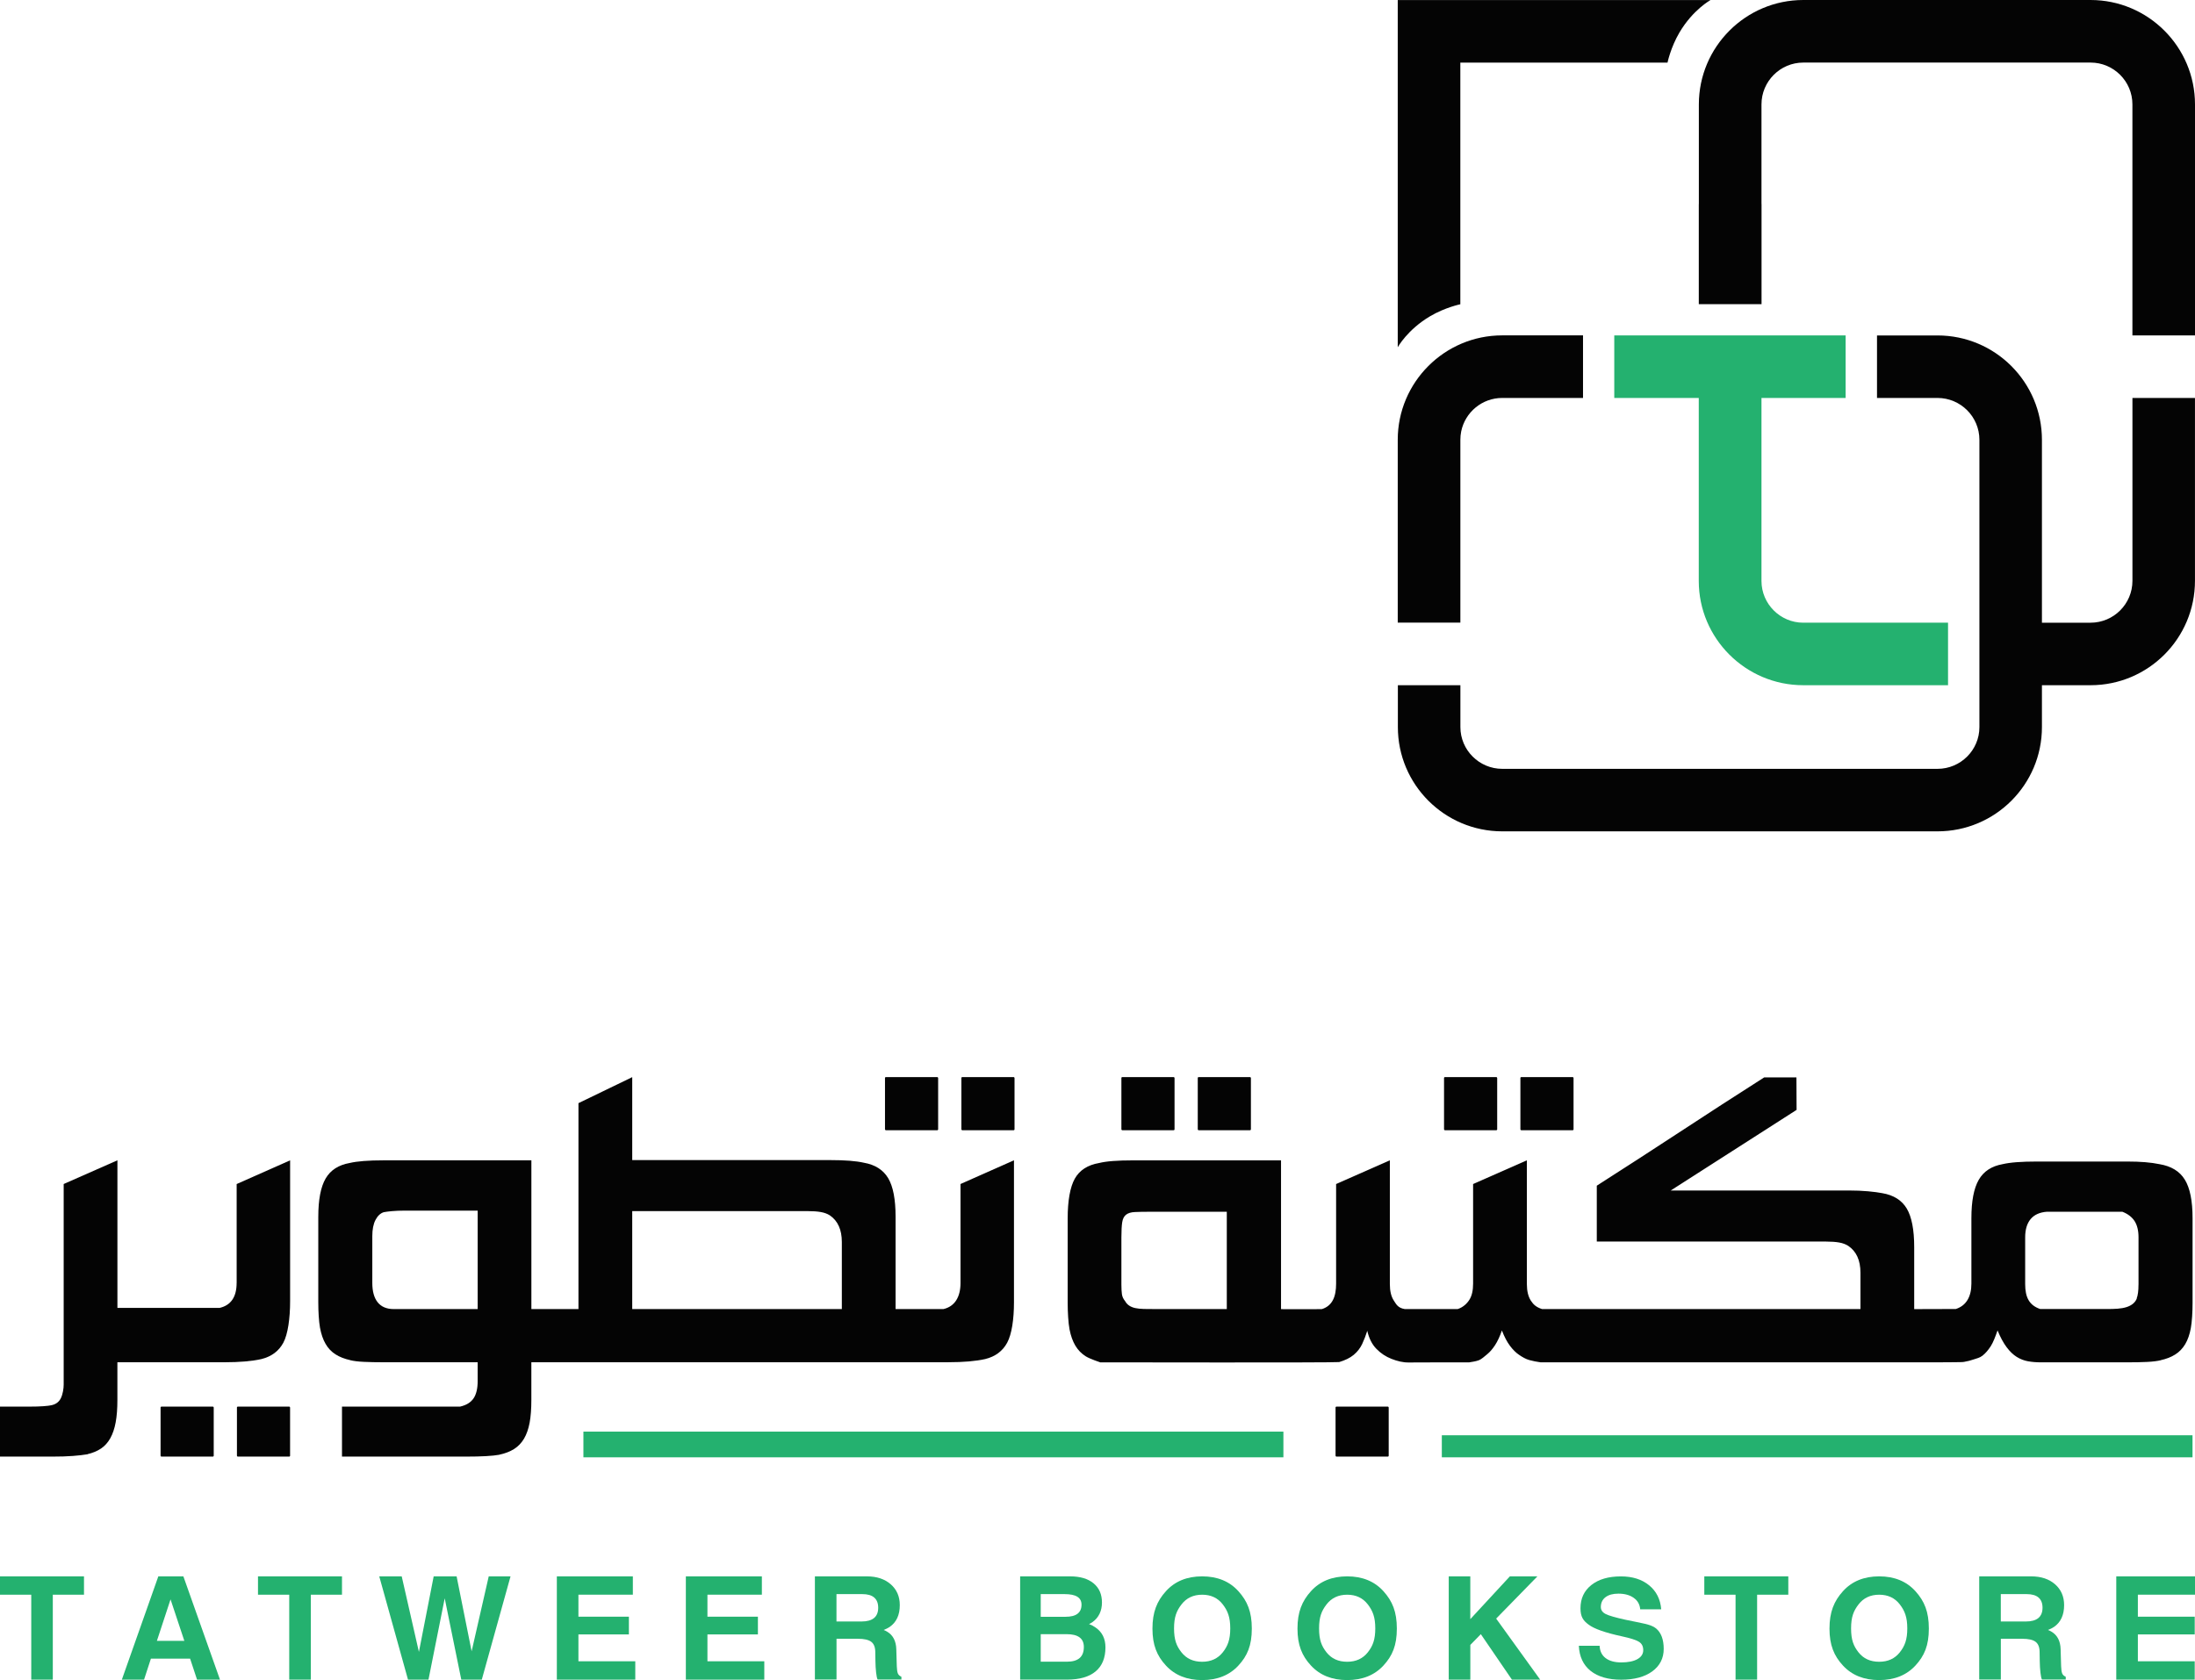 <?xml version="1.0" encoding="UTF-8"?>
<svg id="Layer_2" data-name="Layer 2" xmlns="http://www.w3.org/2000/svg" viewBox="0 0 704.54 539.42">
  <defs>
    <style>
      .cls-1 {
        fill: #040404;
      }

      .cls-2 {
        fill: #24b16f;
      }
    </style>
  </defs>
  <g id="Layer_1-2" data-name="Layer 1">
    <g>
      <g>
        <g>
          <path class="cls-1" d="M671.03,0h-92.22c-18.48,0-33.52,15.03-33.52,33.52v32h-.02v32.14h20.14v-32.14h-.02v-32c0-7.4,6.02-13.43,13.42-13.43h92.22c7.4,0,13.42,6.02,13.42,13.43v74.17h20.09V33.52c0-18.48-15.04-33.52-33.52-33.52Z"/>
          <path class="cls-1" d="M448.66.02v.02h-.02v111.45s3.09-5.65,10.4-9.96c4.81-2.84,9.69-3.84,9.69-3.84V20.11h66.5s1-4.88,3.84-9.69c4.32-7.31,9.96-10.4,9.96-10.4h-100.38Z"/>
        </g>
        <g>
          <path class="cls-2" d="M625.27,199.93v20.07h-46.49c-18.46,0-33.52-15.01-33.52-33.47v-58.76h-27.12v-20.07h74.26v20.07h-27.01v58.76c0,7.37,6.03,13.4,13.4,13.4h46.49Z"/>
          <path class="cls-1" d="M704.53,127.77v58.71c0,18.51-15.01,33.52-33.52,33.52h-15.6v13.45c0,18.46-15.01,33.47-33.52,33.47h-139.69c-18.51,0-33.52-15.01-33.52-33.47v-13.45h20.07v13.45c0,7.37,6.03,13.4,13.45,13.4h139.69c7.43,0,13.45-6.03,13.45-13.4v-92.23c0-7.43-6.03-13.45-13.45-13.45h-19.42v-20.07h19.42c18.51,0,33.52,15.01,33.52,33.52v58.71h15.6c7.43,0,13.45-6.03,13.45-13.45v-58.71h20.07Z"/>
          <path class="cls-1" d="M468.74,199.91v-58.71c0-.93.09-1.83.27-2.7,1.25-6.11,6.68-10.73,13.15-10.73h25.95v-20.09h-25.95c-18.48,0-33.52,15.04-33.52,33.52v58.71h20.09Z"/>
        </g>
      </g>
      <g>
        <g>
          <path class="cls-1" d="M75.95,411.91c0,4.5-1.82,7.17-5.47,8.02h-32.79v-47.39l-17.25,7.61v64.4c0,1.26-.29,3.08-.89,4.33-.6,1.25-1.64,2.02-3.12,2.31-.45.11-1.3.21-2.52.3-1.22.09-2.69.13-4.39.13H0v16.05h16.77c2.56,0,4.77-.07,6.62-.21,1.85-.14,3.46-.33,4.82-.56h-.17c1.71-.4,3.18-1.01,4.4-1.83,1.22-.83,2.21-1.94,2.98-3.33.77-1.4,1.35-3.09,1.71-5.08.37-1.99.55-4.39.55-7.17v-12.11h34.34c4.89,0,8.84-.34,11.87-1.02,3.24-.8,5.59-2.55,7.05-5.25,1.46-2.7,2.18-7.89,2.18-13.3v-45.26l-17.16,7.61v31.76Z"/>
          <path class="cls-1" d="M308.3,411.91c0,4.5-1.82,7.54-5.47,8.39h-15.37v-29.65c0-5.58-.79-9.71-2.38-12.38-1.6-2.68-4.2-4.32-7.78-4.95-1.25-.28-2.78-.5-4.56-.64-1.8-.14-3.89-.21-6.28-.21h-63.53v-26.63l-17.26,8.35v66.12h-15.11v-47.76s-8.62,0-8.62,0h-38.86c-2.39,0-4.49.07-6.31.21-1.82.14-3.34.36-4.53.64-3.58.63-6.16,2.29-7.73,5-1.57,2.7-2.35,6.82-2.35,12.34v27.43c0,2.85.18,6.06.55,8.11.38,2.05.97,3.79,1.8,5.21.82,1.43,1.9,2.55,3.21,3.37,1.31.83,2.87,1.44,4.7,1.84h-.09c1.14.28,2.62.47,4.44.55,1.82.09,3.93.13,6.31.13h30.24v6.04c0,2.39-.44,4.24-1.32,5.55-.89,1.31-2.32,2.19-4.32,2.65h-37.91v16.05h39.79c5,0,8.59-.2,10.75-.6h-.09c1.88-.4,3.47-1.01,4.78-1.83,1.31-.83,2.37-1.94,3.2-3.33.82-1.4,1.42-3.1,1.8-5.13.37-2.02.55-4.46.55-7.3v-12.11h133.81c4.89,0,8.84-.34,11.87-1.02,3.24-.8,5.59-2.55,7.05-5.25,1.46-2.7,2.18-7.53,2.18-12.94v-45.62s-17.16,7.61-17.16,7.61v31.76ZM153.32,420.3h-26.98c-4.56,0-6.84-3.04-6.84-8.39v-15.03c0-2.16.34-3.9,1.03-5.21.69-1.31,1.57-2.13,2.64-2.47.58-.12,1.44-.23,2.61-.34,1.17-.11,2.63-.17,4.4-.17h23.14v31.62ZM270.22,420.3h-67.29v-31.45h56.35c1.65,0,3.05.1,4.18.3s2.1.55,2.91,1.07c2.56,1.76,3.84,4.61,3.84,8.54v21.54Z"/>
          <path class="cls-1" d="M701.26,378.73c-1.65-2.68-4.35-4.32-8.11-4.95-1.37-.28-2.9-.5-4.61-.64-1.71-.14-3.65-.21-5.81-.21h-28.86c-2.51,0-4.68.07-6.54.21-1.85.14-3.36.36-4.56.64-3.54.63-6.08,2.31-7.65,5.04-1.57,2.73-2.35,6.83-2.35,12.3v21.01c0,4.16-1.63,7.07-5,8.15l-13.36.04v-19.9c0-5.58-.8-9.71-2.38-12.38-1.6-2.68-4.22-4.33-7.87-4.95-1.19-.23-2.7-.43-4.53-.6-1.82-.17-3.93-.26-6.31-.26h-57.05l39.91-25.57.48-.31-.05-10.42h-10.36c-9.11,5.81-18.05,11.59-26.81,17.34-8.77,5.75-17.74,11.56-26.91,17.42v17.94h73.61c1.65,0,3.05.1,4.18.3,1.14.2,2.1.56,2.91,1.07,2.62,1.77,3.93,4.64,3.93,8.63v11.68h-102.19c-1.87-.62-2.76-1.41-3.61-2.72-.84-1.31-1.27-3.07-1.27-5.29v-39.75l-17.26,7.61v31.97c0,2.16-.38,3.87-1.15,5.12-.77,1.25-2.04,2.49-3.82,3.06h-16.93c-2.2-.37-2.69-1.41-3.54-2.72-.86-1.31-1.28-3.07-1.28-5.29v-39.75l-17.25,7.61v31.97c0,4.16-1.17,7.1-4.54,8.18-.34.06-13.14.02-13.14.02v-47.77h-47.48c-2.56,0-4.73.07-6.53.21-1.79.14-3.25.36-4.39.64-3.65.63-6.24,2.29-7.78,5-1.53,2.7-2.3,7.2-2.3,12.72v27.24c0,2.85.2,6.43.6,8.48.39,2.05,1.03,3.79,1.87,5.21.86,1.43,1.97,2.56,3.34,3.42,1.36.85,4.65,1.93,4.65,1.93,2.26,0,74.96.14,76.68-.09,1.9-.57,3.46-1.31,4.66-2.31,1.2-1,2.1-2.17,2.73-3.5.62-1.34,1.17-2.75,1.63-4.23.56,2.45,1.55,4.39,2.95,5.81,1.39,1.43,3,2.49,4.82,3.2,1.82.71,3.71,1.21,5.68,1.16,1.7-.04,18.68-.04,19.27-.04,1.02-.17,2.02-.3,2.98-.64.97-.34,1.9-1.25,2.78-1.96.88-.71,1.72-1.68,2.52-2.9.8-1.22,1.54-2.8,2.21-4.74.8,2.05,1.66,3.7,2.61,4.95.94,1.25,1.93,2.24,3,2.94,1.05.71,2.09,1.31,3.23,1.62,1.14.31,2.34.55,3.6.72h127.14c2.35,0,4.33-.02,5.81-.04,1.65-.03,2.68-.01,3.08-.13,1.02-.17,2.02-.43,2.98-.77.97-.34,1.91-.49,2.81-1.2.92-.71,1.82-1.76,2.62-2.99.8-1.22,1.54-3.18,2.21-5.12.92,2.22,1.88,4.01,2.91,5.38,1.02,1.37,2.1,2.41,3.24,3.12,1.14.71,2.35,1.18,3.63,1.41,1.27.23,2.63.34,4.05.34h27.75c2.45,0,4.59-.04,6.41-.13,1.82-.09,3.3-.27,4.44-.55h-.09c1.82-.4,3.39-1.01,4.7-1.84,1.31-.82,2.37-1.93,3.21-3.33.82-1.39,1.42-3.1,1.79-5.12.37-2.02.56-5.21.56-8.05v-27.24c0-5.58-.83-9.71-2.48-12.38ZM393.76,420.3h-22.93c-2.79,0-4.91.02-6.45-.32-1.54-.34-2.62-1.08-3.24-2.22-.57-.69-.92-1.42-1.03-2.22s-.17-1.82-.17-3.08v-15.2c0-2.11.09-3.72.26-4.83.17-1.11.59-1.92,1.24-2.43.66-.51,1.6-.8,2.83-.85,1.22-.06,2.86-.09,4.9-.09h24.6v31.24ZM686.4,412.46c0,1.99-.2,3.47-.59,4.44l.09-.09c-.51,1.36-1.63,2.32-3.34,2.86-1.7.54-3.71.62-6.54.62h-21.16c-3.52-1.2-4.83-3.74-4.83-8.01v-15.03c0-2.5.59-4.46,1.76-5.85,1.16-1.39,2.91-2.18,5.25-2.35h24.17c1.76.68,3.07,1.68,3.93,2.99.84,1.31,1.27,3.05,1.27,5.21v15.2Z"/>
        </g>
        <g>
          <path class="cls-2" d="M10.03,539.28v-27.27H0v-5.89h26.96v5.89h-10.01v27.27h-6.92Z"/>
          <path class="cls-2" d="M39.11,539.28l11.71-33.16h8.04l11.75,33.16h-7.36l-2.23-6.74h-12.58l-2.2,6.74h-7.13ZM54.74,513.51l-4.38,13.32h8.81l-4.43-13.32Z"/>
          <path class="cls-2" d="M92.84,539.28v-27.27h-10.03v-5.89h26.96v5.89h-10.01v27.27h-6.92Z"/>
          <path class="cls-2" d="M130.96,539.28l-9.23-33.16h7.21l5.52,24.26,4.74-24.26h7.36l4.82,24.06,5.49-24.06h7l-9.23,33.16h-6.58l-5.32-26.11-5.21,26.11h-6.58Z"/>
          <path class="cls-2" d="M178.73,539.28v-33.16h24.4v5.89h-17.47v7.05h16.2v5.7h-16.2v8.63h18.25v5.89h-25.17Z"/>
          <path class="cls-2" d="M220.14,539.28v-33.16h24.4v5.89h-17.47v7.05h16.2v5.7h-16.2v8.63h18.25v5.89h-25.17Z"/>
          <path class="cls-2" d="M261.56,539.28v-33.16h16.69c3.16,0,5.71.85,7.65,2.54,1.93,1.69,2.91,3.92,2.91,6.69,0,3.18-1.08,5.51-3.24,7-.57.38-1.22.71-1.94.98.42.15.78.34,1.11.54,1.9,1.12,2.88,3.02,2.95,5.68l.16,5.44c.04,1.07.15,1.84.34,2.3.19.46.57.81,1.14,1.07v.88h-7.64c-.19-.35-.35-1.08-.48-2.22-.13-1.13-.2-2.36-.22-3.67l-.05-3.06c-.03-1.49-.47-2.55-1.32-3.18-.85-.63-2.26-.95-4.23-.95h-6.89v13.09h-6.92ZM268.48,520.61h8.04c1.78,0,3.12-.37,4.01-1.1.9-.74,1.35-1.84,1.35-3.31s-.43-2.54-1.28-3.28-2.13-1.1-3.82-1.1h-8.29v8.79Z"/>
          <path class="cls-2" d="M327.44,539.28v-33.16h16.05c3.19,0,5.7.74,7.5,2.22,1.81,1.48,2.71,3.54,2.71,6.18s-1.01,4.84-3.03,6.27c-.33.24-.7.46-1.11.65.78.29,1.47.66,2.07,1.09,2.13,1.45,3.19,3.58,3.19,6.38,0,3.39-1.05,5.96-3.15,7.72-2.1,1.76-5.16,2.64-9.19,2.64h-15.03ZM334.05,511.82v7.28h7.93c1.73,0,3.02-.32,3.87-.97.86-.65,1.29-1.62,1.29-2.92,0-1.14-.45-1.99-1.35-2.55-.9-.56-2.26-.84-4.1-.84h-7.64ZM334.05,524.68v8.84h8.42c1.8,0,3.15-.39,4.06-1.17.9-.78,1.36-1.96,1.36-3.55,0-1.38-.46-2.41-1.39-3.1-.92-.68-2.31-1.02-4.16-1.02h-8.29Z"/>
          <path class="cls-2" d="M385.86,539.42c-4.87,0-8.75-1.55-11.63-4.67-2.88-3.11-4.32-6.56-4.32-11.86s1.44-8.82,4.32-12c2.87-3.18,6.75-4.77,11.63-4.77s8.77,1.59,11.64,4.77c2.87,3.18,4.3,6.58,4.3,12s-1.43,8.75-4.3,11.86c-2.87,3.11-6.75,4.67-11.64,4.67ZM385.86,533.54c2.82,0,5.02-1.01,6.62-3.03,1.6-2.02,2.4-4.07,2.4-7.67s-.8-5.65-2.4-7.72c-1.6-2.08-3.81-3.11-6.62-3.11s-5.03,1.04-6.62,3.11c-1.6,2.07-2.4,4.04-2.4,7.72s.79,5.64,2.38,7.67c1.59,2.02,3.8,3.03,6.63,3.03Z"/>
          <path class="cls-2" d="M432.41,539.42c-4.87,0-8.75-1.55-11.63-4.67-2.88-3.11-4.32-6.56-4.32-11.86s1.44-8.82,4.32-12c2.87-3.18,6.75-4.77,11.63-4.77s8.77,1.59,11.64,4.77c2.87,3.18,4.3,6.58,4.3,12s-1.43,8.75-4.3,11.86c-2.87,3.11-6.75,4.67-11.64,4.67ZM432.41,533.54c2.82,0,5.02-1.01,6.62-3.03,1.6-2.02,2.4-4.07,2.4-7.67s-.8-5.65-2.4-7.72c-1.6-2.08-3.81-3.11-6.62-3.11s-5.03,1.04-6.62,3.11c-1.6,2.07-2.4,4.04-2.4,7.72s.79,5.64,2.38,7.67c1.59,2.02,3.8,3.03,6.63,3.03Z"/>
          <path class="cls-2" d="M465.01,539.28v-33.16h6.92v13.74l12.7-13.74h8.84l-13.24,13.56,14.13,19.6h-9.07l-9.98-14.6-3.37,3.45v11.15h-6.92Z"/>
          <path class="cls-2" d="M526.46,516.69c-.12-1.55-.81-2.77-2.08-3.67-1.26-.9-2.9-1.35-4.92-1.35-1.77,0-3.14.38-4.14,1.14-.99.76-1.49,1.81-1.49,3.16,0,.96.51,1.71,1.55,2.24,1.02.52,3.19,1.15,6.5,1.87,4.84,1.04,8.07,1.39,9.69,2.77,1.62,1.36,2.44,3.55,2.44,6.56s-1.23,5.43-3.68,7.22c-2.45,1.78-5.77,2.67-9.95,2.67s-7.48-.95-9.84-2.84c-2.36-1.89-3.61-4.58-3.77-8.06h6.67c.07,1.72.71,3.04,1.92,3.96s2.88,1.39,5.03,1.39,3.94-.35,5.18-1.05,1.87-1.66,1.87-2.89-.45-2.1-1.35-2.67c-.87-.57-2.73-1.17-5.6-1.79-5.25-1.14-8.77-2.38-10.55-3.71-1.76-1.31-2.64-2.5-2.64-5.29,0-3.13,1.17-5.61,3.5-7.46,2.33-1.84,5.49-2.76,9.47-2.76,3.71,0,6.73.95,9.06,2.86,2.33,1.91,3.62,4.48,3.88,7.71h-6.74Z"/>
          <path class="cls-2" d="M557.07,539.28v-27.27h-10.03v-5.89h26.96v5.89h-10.01v27.27h-6.92Z"/>
          <path class="cls-2" d="M603.17,539.42c-4.87,0-8.75-1.55-11.63-4.67-2.88-3.11-4.32-6.56-4.32-11.86s1.44-8.82,4.32-12c2.87-3.18,6.75-4.77,11.63-4.77s8.77,1.59,11.64,4.77c2.87,3.18,4.3,6.58,4.3,12s-1.43,8.75-4.3,11.86c-2.87,3.11-6.75,4.67-11.64,4.67ZM603.17,533.54c2.82,0,5.02-1.01,6.62-3.03,1.6-2.02,2.4-4.07,2.4-7.67s-.8-5.65-2.4-7.72c-1.6-2.08-3.81-3.11-6.62-3.11s-5.03,1.04-6.62,3.11c-1.6,2.07-2.4,4.04-2.4,7.72s.79,5.64,2.38,7.67c1.59,2.02,3.8,3.03,6.63,3.03Z"/>
          <path class="cls-2" d="M635.28,539.28v-33.16h16.69c3.16,0,5.71.85,7.65,2.54,1.93,1.69,2.91,3.92,2.91,6.69,0,3.18-1.08,5.51-3.24,7-.57.38-1.22.71-1.94.98.42.15.78.34,1.11.54,1.9,1.12,2.88,3.02,2.95,5.68l.16,5.44c.04,1.07.15,1.84.34,2.3.19.46.57.81,1.14,1.07v.88h-7.64c-.19-.35-.35-1.08-.48-2.22-.13-1.13-.2-2.36-.22-3.67l-.05-3.06c-.03-1.49-.47-2.55-1.32-3.18-.85-.63-2.26-.95-4.23-.95h-6.89v13.09h-6.92ZM642.2,520.61h8.04c1.78,0,3.12-.37,4.01-1.1s1.35-1.84,1.35-3.31-.43-2.54-1.28-3.28c-.86-.74-2.13-1.1-3.82-1.1h-8.29v8.79Z"/>
          <path class="cls-2" d="M679.27,539.28v-33.16h25.28v5.89h-18.35v7.05h18.25v5.7h-18.25v8.63h18.25v5.89h-25.17Z"/>
        </g>
        <g>
          <rect class="cls-1" x="488.01" y="345.82" width="17.06" height="17.06" rx=".29" ry=".29"/>
          <rect class="cls-1" x="463.5" y="345.82" width="17.06" height="17.06" rx=".29" ry=".29"/>
        </g>
        <g>
          <rect class="cls-1" x="384.45" y="345.82" width="17.06" height="17.06" rx=".29" ry=".29"/>
          <rect class="cls-1" x="359.94" y="345.82" width="17.06" height="17.06" rx=".29" ry=".29"/>
        </g>
        <g>
          <rect class="cls-1" x="308.58" y="345.82" width="17.06" height="17.06" rx=".29" ry=".29"/>
          <rect class="cls-1" x="284.06" y="345.82" width="17.06" height="17.06" rx=".29" ry=".29"/>
        </g>
        <g>
          <rect class="cls-1" x="76.05" y="451.62" width="17.06" height="16.05" rx=".29" ry=".29"/>
          <rect class="cls-1" x="51.54" y="451.62" width="17.06" height="16.05" rx=".29" ry=".29"/>
        </g>
        <rect class="cls-1" x="428.68" y="451.62" width="17.06" height="16.05" rx=".29" ry=".29"/>
        <rect class="cls-2" x="187.26" y="459.65" width="224.68" height="8.25"/>
        <rect class="cls-2" x="462.79" y="460.82" width="240.95" height="7.08"/>
      </g>
    </g>
  </g>
</svg>